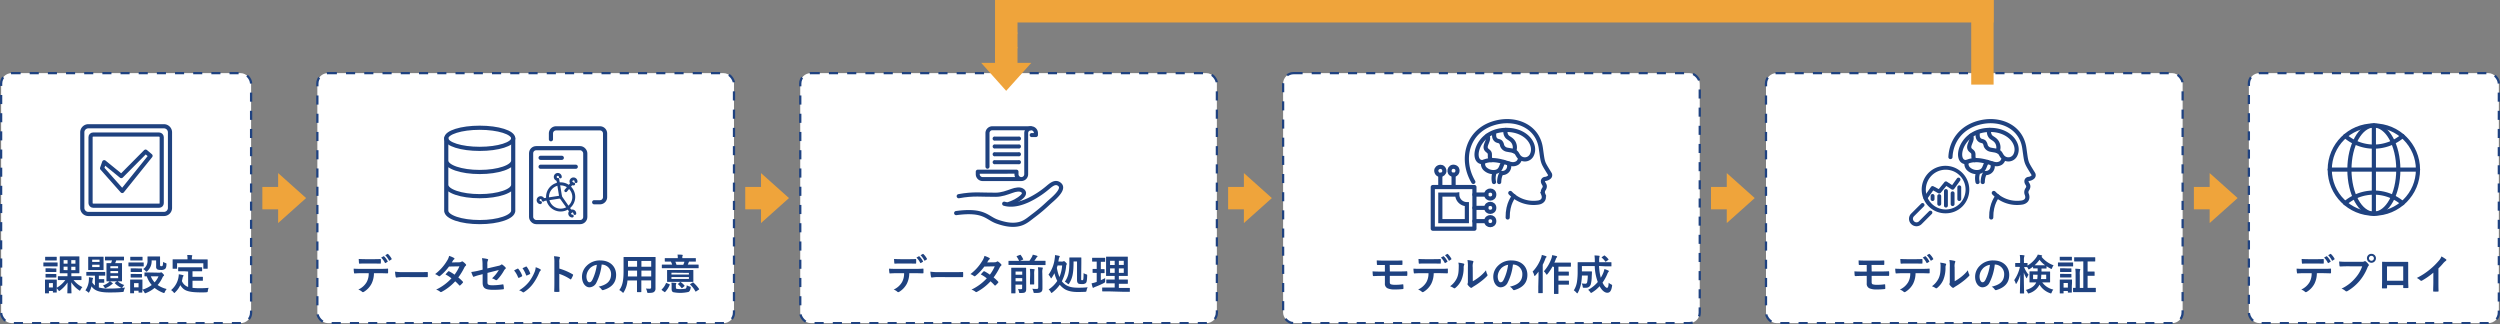 <svg xmlns="http://www.w3.org/2000/svg" viewBox="0 0 1200.09 155.66"><rect x="0" y="0" width="1200.09" height="155.66" fill="#808080" stroke="none"/><defs><style>.cls-1{fill:#efa43b}.cls-2{fill:#fff}.cls-3,.cls-5,.cls-7,.cls-8{fill:none;stroke:#1f4280}.cls-3,.cls-5,.cls-8{stroke-miterlimit:10}.cls-3,.cls-5{stroke-width:1.09px}.cls-3{stroke-dasharray:4.36 4.36}.cls-4{fill:#1f4280}.cls-5{stroke-dasharray:4.38 4.38}.cls-7,.cls-8{stroke-linecap:round;stroke-width:2px}.cls-7{stroke-linejoin:round}</style></defs><g id="レイヤー_2" data-name="レイヤー 2"><g id="レイヤー_1-2" data-name="レイヤー 1"><path class="cls-1" d="M125.94 89.72h7.57v-6.64l13.43 12-13.43 12v-6.58h-7.57zM357.74 89.72h7.57v-6.64l13.43 12-13.43 12v-6.58h-7.57zM589.54 89.72h7.57v-6.64l13.43 12-13.43 12v-6.58h-7.57zM821.34 89.72h7.57v-6.64l13.43 12-13.43 12v-6.58h-7.57zM1053.14 89.72h7.57v-6.64l13.43 12-13.43 12v-6.58h-7.57z"/><rect class="cls-2" x=".54" y="35.11" width="120" height="120" rx="5"/><rect class="cls-3" x=".54" y="35.11" width="120" height="120" rx="5"/><rect class="cls-2" x="1079.54" y="35.11" width="120" height="120" rx="5"/><rect class="cls-3" x="1079.54" y="35.11" width="120" height="120" rx="5"/><path class="cls-4" d="M25.29 126h2.14c.14 0 .22 0 .22.22v1.42c0 .22 0 .24-.22.24H21.04c-.14 0-.22 0-.22-.24v-1.42c0-.2 0-.22.22-.22h2.14zm7.26 14.82c-.2 0-.22 0-.22-.22 0-.38.08-2.54.1-5a15.27 15.27 0 01-3.6 3.84c-.22.18-.34.26-.44.26s-.2-.12-.4-.42a9 9 0 00-.76-.9v1.84c0 .1 0 .22-.2.22h-1.42c-.2 0-.22 0-.22-.22v-.54h-1.9v.92c0 .2 0 .22-.23.22h-1.42c-.22 0-.24 0-.24-.22v-4.28-1.88c0-.14 0-.22.24-.22h5.21c.14 0 .2 0 .2.22v3.68a13.06 13.06 0 004.1-3.68H28.01c-.12 0-.22 0-.22-.22v-1.4c0-.2 0-.22.22-.22h4.38v-1.42h-3.48c-.14 0-.22 0-.22-.22V125.32v-2c0-.12 0-.24.22-.24h8.98c.14 0 .22 0 .22.24V130.96c0 .1 0 .22-.22.22H34.25v1.42H38.89c.12 0 .22 0 .22.22v1.4c0 .2 0 .22-.22.22h-3.58a12.26 12.26 0 004.24 3.38 6.24 6.24 0 00-.9 1.3c-.16.3-.22.42-.34.42s-.2-.1-.44-.26a13.4 13.4 0 01-3.66-3.78c0 2.5.1 4.7.1 5.1 0 .2 0 .22-.22.22zm-7.36-17.56h1.8c.12 0 .24 0 .24.22v1.34c0 .2 0 .22-.24.22h-5.11c-.12 0-.21 0-.21-.22v-1.34c0-.2 0-.22.21-.22h1.83zm-.07 5.6h1.69c.12 0 .24 0 .24.22v1.28c0 .2 0 .22-.24.22h-4.73c-.13 0-.22 0-.22-.22V129c0-.2 0-.22.22-.22h1.71zm0 2.68h1.69c.12 0 .24 0 .24.22V133c0 .2 0 .22-.24.22h-4.73c-.13 0-.22 0-.22-.22v-1.28c0-.2 0-.22.22-.22h1.71zm-1.63 4.38V138h1.9v-2.12zm8.94-9.36v-1.68h-1.9v1.68zm0 3.12V128h-1.9v1.64zm1.78-4.8v1.68h2v-1.68zm2 3.16h-2v1.64h2zM56.09 135.11c.12-.1.18-.14.26-.14s.1 0 .18.1a8.65 8.65 0 003.12 1.74 4.1 4.1 0 00-.7.88c-.24.42-.28.46-.4.52.46 0 1-.1 1.48-.18a6.53 6.53 0 00-.56 1.44c-.12.66-.12.66-.76.7-2 .18-4 .22-6.2.22-3.1 0-5.26-.36-6.74-1.24a5.84 5.84 0 01-1.86-1.7 11.14 11.14 0 01-1 2.64c-.16.26-.24.38-.34.38s-.2-.08-.4-.28a6 6 0 00-1.18-.82 9.47 9.47 0 001.68-5.18 9.77 9.77 0 000-1.12c.54.06 1.12.18 1.66.28.24 0 .34.12.34.22a.66.66 0 01-.13.36 1.89 1.89 0 00-.13.56l-.14 1.08a5.37 5.37 0 001.3 1.46v-4.7h-3.93c-.12 0-.2 0-.2-.22v-1.36c0-.2 0-.22.2-.22h8.65c.12 0 .22 0 .22.22v1.36c0 .2 0 .22-.22.22h-2.84V134h2.36c.12 0 .22 0 .22.22v1.3c0 .2 0 .22-.22.22h-2.36V138a17.59 17.59 0 005 .52 55 55 0 006-.3 1.57 1.57 0 01-.46-.16 11 11 0 01-2.78-2c-.16-.16-.12-.22.08-.38zm-8.72-11.86h2.14c.14 0 .2 0 .2.22v5.96c0 .12 0 .22-.2.22h-6.95c-.17 0-.22 0-.22-.22v-4.22-1.74c0-.12 0-.22.22-.22h2.17zm.42 2.48v-1.08h-3.54v1.08zm0 1.34h-3.54v1.14h3.54zm6.12 8.74c.14.12.22.18.22.3s-.1.2-.24.26a1.66 1.66 0 00-.42.32 12.49 12.49 0 01-2.47 1.48 1.44 1.44 0 01-.48.16c-.14 0-.2-.12-.36-.36a4.62 4.62 0 00-.74-.92 9.58 9.58 0 002.64-1.42 3.86 3.86 0 00.64-.64 10.27 10.27 0 011.21.82zM53.05 125h-2.42c-.12 0-.24 0-.24-.2v-1.38c0-.2 0-.22.24-.22h8.68c.12 0 .22 0 .22.22v1.38c0 .18 0 .2-.22.2h-3.52a10.45 10.45 0 01-.5 1.3h3.06c.16 0 .22 0 .22.22v8.32c0 .1 0 .22-.22.22H51.33c-.14 0-.22 0-.22-.22V128.62v-2.1c0-.1 0-.22.22-.22h2a11 11 0 00.44-1.3zm-.1 3.78h3.74v-1H53zm3.74 2.36v-1.06H53v1.06zm0 1.3H53v1.12h3.74zM66.63 126h2.14c.14 0 .22 0 .22.22v1.42c0 .22 0 .24-.22.24h-6.89c-.12 0-.22 0-.22-.24v-1.42c0-.2 0-.22.22-.22H64zm10 4.9a1.07 1.07 0 00.44-.08.67.67 0 01.3-.1c.14 0 .38.18.76.56s.62.7.62.84a.37.37 0 01-.22.36 1.38 1.38 0 00-.48.62 14.5 14.5 0 01-2.38 3.72 13.29 13.29 0 004.33 1.91 6.57 6.57 0 00-.86 1.4c-.18.38-.24.54-.4.54a1.78 1.78 0 01-.46-.14 14.92 14.92 0 01-4.06-2.32 15.09 15.09 0 01-4.08 2.42 1.22 1.22 0 01-.46.14c-.16 0-.24-.14-.42-.5a3.83 3.83 0 00-.94-1.18v1.14c0 .08 0 .22-.22.22h-1.37c-.2 0-.22 0-.22-.22v-.66h-2.16v1c0 .2 0 .22-.22.22h-1.42c-.22 0-.24 0-.24-.22v-4.28-1.88c0-.14 0-.22.24-.22h5.44c.14 0 .22 0 .22.22V139.05a13.72 13.72 0 004.46-2.24 12.41 12.41 0 01-2.36-4.16h-.9c-.06 0-.22 0-.22-.24v-1.4c0-.18 0-.2.22-.2h2.44zm-10.24-7.64h1.8c.12 0 .24 0 .24.22v1.34c0 .2 0 .22-.24.22h-5.44c-.12 0-.22 0-.22-.22v-1.34c0-.2 0-.22.22-.22h1.82zm-.16 5.6h1.68c.1 0 .24 0 .24.2v1.3c0 .2 0 .22-.24.22h-4.96c-.12 0-.22 0-.22-.22V129c0-.18 0-.2.22-.2h1.7zm0 2.68h1.68c.1 0 .24 0 .24.22V133c0 .2 0 .22-.24.22h-4.96c-.12 0-.22 0-.22-.22v-1.28c0-.2 0-.22.22-.22h1.7zm-1.88 4.38v2h2.16v-2zM72.79 125a6.52 6.52 0 01-2 5.1c-.22.22-.36.32-.48.32s-.26-.12-.48-.38a4.1 4.1 0 00-1.1-.88 4.65 4.65 0 002.08-4.36v-1.48c0-.12 0-.22.24-.22h5.56c.12 0 .22 0 .22.22V127a1 1 0 00.14.68c.1.1.24.12.56.12a.57.57 0 00.54-.28 5.23 5.23 0 00.2-1.8 5.76 5.76 0 001.18.54c.5.16.48.2.46.72-.06 1.2-.26 1.76-.72 2.14a3 3 0 01-2 .46 3.47 3.47 0 01-1.7-.28 1.47 1.47 0 01-.54-1.38V125zm-.4 7.64a9.52 9.52 0 001.82 2.9 9.85 9.85 0 001.88-2.9zM88.47 130.21h-2.7c-.12 0-.24 0-.24-.22v-1.46c0-.2 0-.22.24-.22h11.04c.12 0 .22 0 .22.22V130c0 .2 0 .22-.22.22h-4.4v2.66h4.74c.12 0 .24 0 .24.22v1.46c0 .18 0 .2-.24.2h-4.74v3.42a33.74 33.74 0 003.86.18c1.14 0 2.56-.08 3.88-.18a5.49 5.49 0 00-.38 1.44c-.08.62-.1.62-.72.68s-1.56.06-2.36.06c-7.16 0-8.56-1.1-10.14-3.48a11.39 11.39 0 01-2.44 3.42c-.2.22-.32.34-.44.34s-.2-.12-.4-.38a4.35 4.35 0 00-1.16-1 10.28 10.28 0 003.72-7.6c.66.1 1.32.24 1.9.38.28.06.38.14.38.28a.62.62 0 01-.18.38 1.68 1.68 0 00-.26.62c-.1.56-.22 1.08-.36 1.58a5 5 0 003 2.86v-7.42zm8.36-5.68h2.64c.12 0 .22 0 .22.2V128.79c0 .12 0 .22-.22.22h-1.64c-.2 0-.22 0-.22-.22v-2.42H85v2.42c0 .2 0 .22-.24.22h-1.67c-.2 0-.22 0-.22-.22V125.91v-1.22c0-.14 0-.2.22-.2H90v-.18a8.05 8.05 0 00-.14-1.9c.74 0 1.46 0 2.14.1.18 0 .3.08.3.2a.93.93 0 01-.12.38 3.58 3.58 0 00-.08 1.2v.2zM1112.18 131.13a11.42 11.42 0 01-1.18 5.1 10.07 10.07 0 01-3.52 3.78 1.22 1.22 0 01-.6.24.59.59 0 01-.42-.2 5.25 5.25 0 00-1.78-1.06 8.88 8.88 0 004-3.56 8.49 8.49 0 001-4.3h-3.8c-1 0-2 .06-3 .12-.18 0-.24-.12-.26-.38a12 12 0 01-.16-1.92c1.12.1 2.24.1 3.4.1h9c1.56 0 2.72 0 3.9-.12.2 0 .22.12.22.4v1.54c0 .26-.12.34-.3.34-1 0-2.42-.08-3.8-.08zm-4-4.64c-.92 0-1.72 0-2.84.08-.26 0-.32-.1-.34-.34-.06-.48-.08-1.2-.14-1.92 1.4.08 2.42.1 3.32.1h3.68c1.12 0 2.38 0 3.38-.08.2 0 .24.12.24.38a8.9 8.9 0 010 1.46c0 .28 0 .38-.26.38-1.08 0-2.26-.06-3.36-.06zm8.6-3.48c.1-.06.18 0 .28.06a9.42 9.42 0 011.7 2.32.21.21 0 01-.1.32l-.9.54c-.14.08-.24 0-.32-.1a9.76 9.76 0 00-1.8-2.5zm1.9-1.12c.12-.08.18 0 .28.06a8.85 8.85 0 011.7 2.24.24.24 0 01-.1.36l-.84.54a.22.22 0 01-.34-.1 9.61 9.61 0 00-1.78-2.48zM1126.72 127.83c-1.3 0-2.44.06-3.3.1-.26 0-.34-.12-.38-.4s-.14-1.44-.18-2a35 35 0 003.84.14h7.14a1.91 1.91 0 001.1-.2.64.64 0 01.34-.12.47.47 0 01.34.14 7.37 7.37 0 011.36 1.38.68.68 0 01.16.4.55.55 0 01-.2.38 2.41 2.41 0 00-.46.78 23.55 23.55 0 01-3.88 6.5 22.43 22.43 0 01-5.68 4.76 1 1 0 01-.54.18.7.7 0 01-.5-.22 6 6 0 00-1.86-1.1 19.33 19.33 0 006.54-5 16.83 16.83 0 003.38-5.7zm13.82-3.84a2.16 2.16 0 01-4.32 0 2.11 2.11 0 012.16-2.14 2.13 2.13 0 012.16 2.15zm-3.34 0a1.18 1.18 0 101.18-1.18 1.15 1.15 0 00-1.18 1.19zM1145.87 136.87v1.18c0 .34-.08.38-.44.4s-1.08 0-1.58 0c-.34 0-.44-.06-.42-.3 0-1 .06-2.46.06-4v-4.9-3.32c0-.2.08-.28.22-.28 1.06.06 2.24.06 3.58.06H1155.76c.22 0 .28.1.26.4v8.02c0 1.74.06 2.72.1 3.8 0 .28-.1.34-.38.34h-1.84c-.24 0-.26 0-.26-.32v-1.06zm7.76-9h-7.78v6.9h7.78zM1170.53 135.47c0 1.38 0 2.56.06 4.16 0 .26-.08.34-.3.34a16.68 16.68 0 01-2 0c-.22 0-.3-.08-.28-.32 0-1.44.08-2.74.08-4.1v-4.66a34.6 34.6 0 01-5.5 3.84.56.56 0 01-.3.08.56.56 0 01-.42-.2 7.49 7.49 0 00-1.72-1.18 32.11 32.11 0 006.3-4.1 32.45 32.45 0 004.26-4.18 5.8 5.8 0 001.26-2.06 17.79 17.79 0 012.22 1.4.35.35 0 01.16.3.57.57 0 01-.28.44 6.59 6.59 0 00-1.2 1.1 31.66 31.66 0 01-2.34 2.52z"/><rect class="cls-2" x="152.34" y="35.11" width="200" height="120" rx="5"/><rect class="cls-5" x="152.34" y="35.11" width="200" height="120" rx="5"/><rect class="cls-2" x="384.14" y="35.11" width="200" height="120" rx="5"/><rect class="cls-5" x="384.15" y="35.11" width="200" height="120" rx="5"/><rect x="615.94" y="35.11" width="200" height="120" rx="5" stroke-dasharray="4.36" stroke-width="1.09" stroke-miterlimit="10" stroke="#1f4280" fill="#fff"/><rect class="cls-2" x="847.74" y="35.11" width="200" height="120" rx="5"/><rect class="cls-5" x="847.74" y="35.11" width="200" height="120" rx="5"/><path class="cls-4" d="M179.51 131.13a11.42 11.42 0 01-1.18 5.1 10.07 10.07 0 01-3.52 3.78 1.22 1.22 0 01-.6.24.59.59 0 01-.42-.2A5.25 5.25 0 00172 139a8.88 8.88 0 004-3.56 8.49 8.49 0 001-4.3h-3.8c-1 0-2 .06-3 .12-.18 0-.24-.12-.26-.38a12 12 0 01-.16-1.92c1.12.1 2.24.1 3.4.1h9c1.56 0 2.72 0 3.9-.12.2 0 .22.12.22.4v1.54c0 .26-.12.34-.3.34-1 0-2.42-.08-3.8-.08zm-4-4.64c-.92 0-1.72 0-2.84.08-.26 0-.32-.1-.34-.34-.06-.48-.08-1.2-.14-1.92 1.4.08 2.42.1 3.32.1h3.68c1.12 0 2.38 0 3.38-.08.2 0 .24.12.24.38a8.9 8.9 0 010 1.46c0 .28 0 .38-.26.38-1.08 0-2.26-.06-3.36-.06zm8.6-3.48c.1-.06.18 0 .28.06a9.42 9.42 0 011.7 2.32.21.21 0 01-.1.32l-.9.54c-.14.08-.24 0-.32-.1a9.76 9.76 0 00-1.8-2.5zm1.9-1.12c.12-.08.18 0 .28.06a8.85 8.85 0 011.7 2.24.24.24 0 01-.1.36l-.84.54a.22.22 0 01-.34-.1 9.61 9.61 0 00-1.78-2.48zM193.33 133a16 16 0 00-2.94.24c-.24 0-.4-.12-.46-.42a21.71 21.71 0 01-.3-2.42 25.69 25.69 0 004.32.24h6.44c1.52 0 3.06 0 4.6-.06.3 0 .36 0 .36.28a14.74 14.74 0 010 1.88c0 .24-.08.32-.36.3h-4.46zM220.44 125.91a2 2 0 001.1-.3.58.58 0 01.34-.14.69.69 0 01.36.16 6.48 6.48 0 011.36 1.22.49.49 0 01.16.36.51.51 0 01-.22.38 2.51 2.51 0 00-.6.76 31.22 31.22 0 01-2.94 4.84 17.78 17.78 0 012.16 2 .39.39 0 01.12.28.39.39 0 01-.12.26 12.29 12.29 0 01-1.24 1.26.42.42 0 01-.24.1.35.35 0 01-.22-.12 22.17 22.17 0 00-1.94-1.94 24.37 24.37 0 01-6.38 5 1.09 1.09 0 01-.5.18.6.6 0 01-.38-.18 5.68 5.68 0 00-1.9-1 24.25 24.25 0 007.36-5.42 16.72 16.72 0 00-2.88-1.88c.44-.48.86-1 1.32-1.42a.38.38 0 01.26-.14.52.52 0 01.2.08 20.05 20.05 0 012.58 1.6 19.28 19.28 0 002.34-4l-5 .1a24.15 24.15 0 01-4.28 4.5.72.72 0 01-.4.18.46.46 0 01-.32-.14 8.33 8.33 0 00-1.68-.92 22.31 22.31 0 005.66-6.28 7.38 7.38 0 001.08-2.46 12.6 12.6 0 012.34 1 .35.35 0 01.22.32.54.54 0 01-.24.4 1.67 1.67 0 00-.42.42c-.16.28-.28.48-.62 1zM231.63 127.45a16.3 16.3 0 00-.26-3.52 14.34 14.34 0 012.58.4c.26.06.38.18.38.36a.64.64 0 01-.12.32 3.59 3.59 0 00-.26 1.78v2.06l5.22-1.22a2.81 2.81 0 001.42-.58.48.48 0 01.28-.12.43.43 0 01.28.12 7.83 7.83 0 011.48 1.3.52.52 0 01.18.36.54.54 0 01-.26.4 2.61 2.61 0 00-.62.78 21 21 0 01-3.18 4.32.79.79 0 01-.52.3.64.64 0 01-.38-.14 6.81 6.81 0 00-1.66-.76 16.65 16.65 0 003.26-4L234 131v4.54c0 1.06.36 1.4 2.52 1.4a30 30 0 004.84-.44c.28 0 .3.1.34.4a9.59 9.59 0 01.18 1.68c0 .2-.12.28-.42.3a39.26 39.26 0 01-4.78.24c-3.82 0-5-.82-5-3.52v-4l-1.28.34a21.35 21.35 0 00-2.82.86.83.83 0 01-.24.08c-.14 0-.22-.1-.32-.32a15 15 0 01-.8-2 30.74 30.74 0 003.76-.7l1.7-.42zM248.37 129a.36.36 0 01.52.14 10.71 10.71 0 011.72 3 1.35 1.35 0 01.08.3c0 .12-.08.18-.24.28a8.3 8.3 0 01-1.28.62c-.28.1-.4 0-.5-.28a11.82 11.82 0 00-1.88-3.22c.68-.43 1.21-.65 1.58-.84zm11 .26c.16.12.26.22.26.34s-.06.22-.22.36a2.76 2.76 0 00-.6 1 24.39 24.39 0 01-3 5.32 16 16 0 01-4.12 3.86.87.87 0 01-.48.22.46.46 0 01-.32-.14 4.51 4.51 0 00-1.7-.84 17.39 17.39 0 004.8-4.16 20.71 20.71 0 002.7-4.82 7.21 7.21 0 00.46-2.12 9.51 9.51 0 012.2.97zm-6.96-1.26a.35.35 0 01.52.16 11.55 11.55 0 011.54 2.92c.1.3.06.4-.2.54a8.26 8.26 0 01-1.38.62c-.22.08-.3 0-.4-.3a13.61 13.61 0 00-1.68-3.2c.8-.35 1.26-.57 1.6-.74zM268.5 128.93a28.21 28.21 0 016.36 2.72c.22.12.32.26.22.52a11.75 11.75 0 01-.86 1.74c-.08.14-.16.22-.26.22a.31.31 0 01-.22-.1 22.15 22.15 0 00-5.26-2.56v4.42c0 1.3 0 2.48.08 3.92 0 .24-.08.3-.36.3a13.22 13.22 0 01-1.78 0c-.28 0-.38-.06-.38-.3.06-1.48.08-2.66.08-3.94V126a15.26 15.26 0 00-.2-3 14.76 14.76 0 012.5.32c.28.06.38.18.38.34a1.05 1.05 0 01-.16.46 5.21 5.21 0 00-.14 1.88zM288.82 127a25 25 0 01-2.5 8.62 3.8 3.8 0 01-3.4 2.3c-1.76 0-3.55-1.88-3.55-5.14a7.37 7.37 0 012.26-5.2 8.79 8.79 0 016.51-2.56c4.8 0 7.62 3 7.62 6.94 0 3.72-2.1 6.06-6.16 7.28-.42.12-.6 0-.86-.36a4.24 4.24 0 00-1.4-1.26c3.38-.8 6-2.2 6-6a4.54 4.54 0 00-4.44-4.62zm-5.74 1.94a5.77 5.77 0 00-1.57 3.7c0 1.84.74 2.86 1.36 2.86s1-.26 1.51-1.22a22.85 22.85 0 002.12-7.16 6 6 0 00-3.42 1.77zM314.66 135.71v2.76a1.91 1.91 0 01-.66 1.62c-.38.34-1 .52-2.64.52-.62 0-.62 0-.74-.58a5.15 5.15 0 00-.56-1.52c.82.06 1.2.08 1.86.08.46 0 .64-.2.64-.66v-3.32h-4.7V140c0 .16 0 .22-.22.22H306c-.2 0-.22 0-.22-.22v-5.38h-4.57a12.32 12.32 0 01-1.74 5.54c-.16.28-.26.4-.35.4s-.2-.1-.43-.32a5.25 5.25 0 00-1.42-1c1.46-1.88 2.06-4.26 2.06-9.08v-3.28-3.28c0-.12 0-.24.25-.24h14.9c.14 0 .22 0 .22.24v3.28zm-8.84-3v-2.82h-4.36v.22c0 1 0 1.82-.06 2.6zm0-4.68v-2.78h-4.36v2.78zm2.08-2.78v2.78h4.7v-2.78zm4.7 7.46v-2.82h-4.7v2.82zM317.78 139.33c-.24-.18-.24-.26-.1-.42a8.24 8.24 0 002-2.94c.1-.2.14-.16.4-.06l1.22.5c.24.08.28.12.2.32a11.37 11.37 0 01-2.18 3.4.24.24 0 01-.18.12.44.44 0 01-.24-.12zm2.64-10.58h-2.5c-.12 0-.22 0-.22-.22v-1.28c0-.2 0-.22.22-.22h4.76a13.31 13.31 0 00-.62-1.46h-2.7c-.12 0-.24 0-.24-.24v-1.2c0-.2 0-.22.24-.22h6v-.14a7.16 7.16 0 00-.14-1.56c.72 0 1.52 0 2.22.1.18 0 .3.1.3.2a.93.93 0 01-.12.38 2.75 2.75 0 00-.08.88v.14h6.27c.12 0 .22 0 .22.22v1.2c0 .22 0 .24-.22.24h-3.01a1.83 1.83 0 00-.18.34c-.12.26-.28.72-.48 1.12h4.98c.11 0 .25 0 .25.22v1.28c0 .2 0 .22-.25.22h-2.5zm9.42.86h2.76c.14 0 .23 0 .23.22v5.26c0 .12 0 .22-.23.22H320.44c-.14 0-.22 0-.22-.22v-3.66-1.6c0-.14 0-.22.22-.22h2.76zm-5.38 8.3c0 .42.08.64.32.74a12.7 12.7 0 004.34-.1c.34-.16.5-.74.52-1.6a5.83 5.83 0 001.46.6c.5.14.5.14.44.68-.18 1.06-.52 1.64-1 1.9a17.41 17.41 0 01-7.4.12c-.44-.24-.74-.56-.74-1.64v-1.26a11.39 11.39 0 00-.1-1.66c.66 0 1.44.06 2 .14.26 0 .36.1.36.18a.49.49 0 01-.1.3 1.67 1.67 0 00-.12.84zm-2.14-7v.86h8.38V131zm8.38 2.09h-8.38v.9h8.38zm-6.52-7.36a11.82 11.82 0 01.56 1.46H328a11.33 11.33 0 00.56-1.46zm2.2 9.84c.22-.16.28-.16.46 0a8.88 8.88 0 011.72 1.58c.12.16.12.2-.08.36l-.9.76a.47.47 0 01-.26.14c-.08 0-.12 0-.2-.14a11.4 11.4 0 00-1.58-1.68c-.16-.16-.16-.16.06-.34zm6.07.18c.22-.14.26-.12.42 0a16.68 16.68 0 012.68 3c.12.18.1.24-.1.38l-1.24.82a.65.65 0 01-.26.12c-.07 0-.11-.06-.16-.16a12.66 12.66 0 00-2.47-3.2c-.15-.16-.14-.16.1-.32z"/><g><path class="cls-4" d="M436.48 131.13a11.42 11.42 0 01-1.18 5.1 10.07 10.07 0 01-3.52 3.78 1.22 1.22 0 01-.6.24.59.59 0 01-.42-.2A5.25 5.25 0 00429 139a8.88 8.88 0 004-3.56 8.49 8.49 0 001-4.3h-3.8c-1 0-2 .06-3 .12-.18 0-.24-.12-.26-.38a12 12 0 01-.16-1.92c1.12.1 2.24.1 3.4.1h9c1.56 0 2.72 0 3.9-.12.2 0 .22.12.22.4v1.54c0 .26-.12.34-.3.34-1 0-2.42-.08-3.8-.08zm-4-4.64c-.92 0-1.72 0-2.84.08-.26 0-.32-.1-.34-.34-.06-.48-.08-1.2-.14-1.92 1.4.08 2.42.1 3.32.1h3.68c1.12 0 2.38 0 3.38-.08.2 0 .24.12.24.38a8.9 8.9 0 010 1.46c0 .28 0 .38-.26.38-1.08 0-2.26-.06-3.36-.06zm8.6-3.48c.1-.06.18 0 .28.06a9.42 9.42 0 011.7 2.32.21.21 0 01-.1.32l-.9.54c-.14.08-.24 0-.32-.1a9.76 9.76 0 00-1.8-2.5zm1.9-1.12c.12-.08.18 0 .28.06a8.85 8.85 0 011.7 2.24.24.24 0 01-.1.36l-.84.54a.22.22 0 01-.34-.1 9.61 9.61 0 00-1.78-2.48zM450.3 133a16 16 0 00-2.94.24c-.24 0-.4-.12-.46-.42a21.71 21.71 0 01-.3-2.42 25.69 25.69 0 004.32.24h6.45c1.51 0 3.06 0 4.6-.06.3 0 .36 0 .36.28a14.74 14.74 0 010 1.88c0 .24-.08.32-.36.3h-4.46zM477.41 125.91a2 2 0 001.11-.3.56.56 0 01.34-.14.66.66 0 01.35.16 6.78 6.78 0 011.37 1.22.49.49 0 01.16.36.51.51 0 01-.22.38 2.36 2.36 0 00-.6.76 31.27 31.27 0 01-2.95 4.84 17.78 17.78 0 012.16 2 .35.35 0 010 .54 11.34 11.34 0 01-1.24 1.26.42.42 0 01-.24.1.35.35 0 01-.21-.12 22.35 22.35 0 00-1.95-1.94 24.37 24.37 0 01-6.38 5 1.09 1.09 0 01-.5.18.6.6 0 01-.38-.18 5.68 5.68 0 00-1.9-1 24.25 24.25 0 007.36-5.42 16.72 16.72 0 00-2.88-1.88c.44-.48.86-1 1.32-1.42a.38.38 0 01.26-.14.52.52 0 01.2.08 20.05 20.05 0 012.58 1.6 19.79 19.79 0 002.35-4l-5 .1a24.15 24.15 0 01-4.28 4.5.72.72 0 01-.4.18.46.46 0 01-.32-.14 8.33 8.33 0 00-1.68-.92 22.31 22.31 0 005.66-6.28 7.38 7.38 0 001.08-2.46 13 13 0 012.35 1 .34.34 0 01.21.32.54.54 0 01-.24.4 1.67 1.67 0 00-.42.42c-.16.28-.28.48-.62 1zM486.82 127.19h-2.5c-.13 0-.21 0-.21-.24v-1.52c0-.2 0-.22.21-.22h4.87a13.34 13.34 0 00-1.12-2c-.12-.18-.08-.22.14-.32l1.36-.52c.28-.1.3-.1.42.08a10.21 10.21 0 011.16 1.92c.08.18.08.2-.22.32l-1.26.5h4.5a20.69 20.69 0 001.22-1.94 4.43 4.43 0 00.38-1 19 19 0 012 .54c.18.08.28.14.28.28s-.08.18-.18.26a2.21 2.21 0 00-.54.7c-.22.34-.5.74-.82 1.16h5.16c.12 0 .22 0 .22.22V127c0 .22 0 .24-.22.24h-2.52zm5.79 8.7v2.68c0 .76-.06 1.3-.48 1.66s-.8.4-2.26.42c-.64 0-.64 0-.74-.6a3.71 3.71 0 00-.46-1.28c.54 0 .82.06 1.33.06s.67-.12.67-.52v-1.66h-3.2v3.94c0 .1 0 .22-.21.22h-1.61c-.19 0-.21 0-.21-.22v-9.2-2.66c0-.14 0-.2.21-.2h6.71c.08 0 .22 0 .22.2v2.82zm-5.1-5.54v1.54h3.2v-1.54zm3.2 4.7v-1.54h-3.2v1.54zm3.8-3.16a20.58 20.58 0 00-.14-2.84c.72 0 1.32.08 2 .16.2 0 .28.1.28.22a1.73 1.73 0 01-.12.46 9.24 9.24 0 00-.08 2v4.46c0 .1 0 .2-.22.2h-1.58c-.2 0-.22 0-.22-.2v-2.1zm5.9 3v3.48c0 1-.18 1.48-.7 1.82s-1.08.44-2.88.44c-.62 0-.62 0-.76-.62a4 4 0 00-.54-1.4 16.46 16.46 0 002 .1c.62 0 .86-.14.86-.78V131a16.51 16.51 0 00-.16-2.7c.74 0 1.38.06 2.06.14.2 0 .32.12.32.22a1 1 0 01-.14.42 6.42 6.42 0 00-.12 1.92zM509.75 125.57a1.56 1.56 0 00.64-.1.85.85 0 01.36-.12c.14 0 .36.14.79.56s.58.68.58.8a.58.58 0 01-.15.36c-.14.18-.16.44-.24 1.24a20.44 20.44 0 01-2 6.72 7.29 7.29 0 001.08 1.14c1.85 1.58 4 1.94 6.91 1.94 1 0 2.7 0 4.42-.22a4.53 4.53 0 00-.54 1.52c-.14.64-.14.64-.76.68-1.28.06-2.34.08-3.62.08-2.63 0-5.13-.5-6.83-1.88a9 9 0 01-1.66-1.6 16.9 16.9 0 01-3.52 3.68c-.22.16-.36.26-.46.26s-.2-.14-.36-.44a4.08 4.08 0 00-1-1.24 14.2 14.2 0 004.14-4.1 16.86 16.86 0 01-1.36-3.7 19.76 19.76 0 01-1.28 2.16c-.14.2-.24.32-.32.32s-.16-.12-.26-.34a4.92 4.92 0 00-1-1.42 16.48 16.48 0 003-7.86 8.07 8.07 0 00.12-1.56 19.3 19.3 0 012 .38c.2.06.3.14.3.28a.72.72 0 01-.16.36 2.72 2.72 0 00-.32 1l-.2 1.06zm-2.42 3a20.87 20.87 0 001.24 4.42 17.88 17.88 0 001.3-5.56h-2.18zM519 134c0 .22 0 .34.12.42a.53.53 0 00.34.1.49.49 0 00.48-.26c.1-.16.2-.64.22-3.16a4.64 4.64 0 001.38.62c.36.1.36.16.34.8-.08 2.42-.28 3-.68 3.38a2.71 2.71 0 01-1.78.46c-1.14 0-1.56-.08-1.84-.3s-.57-.72-.57-1.56v-9h-1.66c0 5.64-.52 8-2.08 10.52-.18.28-.27.4-.4.4s-.21-.08-.42-.28a4.67 4.67 0 00-1.3-.88c1.62-2.4 2.18-4.22 2.18-9.68v-1.76c0-.12 0-.22.24-.22h5.29c.15 0 .22 0 .22.22v2.62zM528.43 134.51c.7-.32 1.38-.64 2.08-1v1.3c0 .66 0 .66-.5 1a39 39 0 01-4.32 1.92 3.57 3.57 0 00-.62.3.46.46 0 01-.32.14c-.1 0-.18-.06-.26-.26A17.75 17.75 0 01524 136a13.69 13.69 0 001.88-.48l.58-.2V131h-1.76c-.12 0-.22 0-.22-.22v-1.44c0-.22 0-.24.22-.24h1.76v-3.52h-2c-.12 0-.2 0-.2-.22V124c0-.22 0-.24.2-.24h5.84c.1 0 .22 0 .22.24v1.46c0 .2 0 .22-.22.22h-1.86v3.52h1.6c.12 0 .2 0 .2.24v1.44c0 .2 0 .22-.2.22h-1.6zm3.66 5.36h-2.78c-.12 0-.22 0-.22-.22v-1.42c0-.2 0-.22.22-.22H535.09v-2H531.27c-.12 0-.22 0-.22-.22v-1.38c0-.2 0-.22.22-.22H535.09v-1.72H531.19c-.12 0-.24 0-.24-.2v-6.66-2.18c0-.18 0-.22.24-.22h9.98c.14 0 .22 0 .22.22V132.27c0 .12 0 .2-.22.2h-4.08v1.72h4.1c.12 0 .22 0 .22.22V136c0 .2 0 .22-.22.22h-4.1v2h5.06c.1 0 .22 0 .22.22v1.42c0 .2 0 .22-.22.22h-2.76zm3-12.66v-2h-2.22v2zm0 3.78v-2.14h-2.22V131zm2-5.8v2h2.36v-2zm2.36 3.66h-2.36V131h2.36z"/></g><g><path class="cls-4" d="M667.18 130.31h3.72c1.5 0 3.13 0 4.4-.1.19 0 .23.1.24.36a7.52 7.52 0 010 1.5c0 .34-.08.38-.37.36h-8.01v3c0 .62.18.92.54 1.06a7.08 7.08 0 002.18.22 23.09 23.09 0 003.52-.24c.19 0 .24.08.24.3a13.38 13.38 0 01.07 1.58c0 .34-.1.4-.41.42a31 31 0 01-3.72.18 8.1 8.1 0 01-3.46-.54 2.34 2.34 0 01-1.32-2.41v-3.56h-1.28c-1.76 0-3.24.06-4.16.1-.26 0-.32-.12-.34-.38-.08-.44-.1-1.24-.14-1.9 1.22.1 2.8.12 4.66.12h1.26v-3.16h-3.48c-.26 0-.34-.1-.34-.36-.06-.6-.08-1.24-.08-1.86 1 .08 2.54.1 4.08.1h4c1.59 0 2.86 0 3.94-.08.25 0 .31.1.31.34v1.48c0 .28-.09.36-.42.34h-5.7zM688.23 131.13a11.42 11.42 0 01-1.18 5.1 10.07 10.07 0 01-3.52 3.78 1.22 1.22 0 01-.6.24.59.59 0 01-.42-.2 5.25 5.25 0 00-1.78-1.06 8.88 8.88 0 004-3.56 8.49 8.49 0 001-4.3h-3.8c-1 0-2 .06-3 .12-.18 0-.24-.12-.26-.38a12 12 0 01-.16-1.92c1.12.1 2.24.1 3.4.1h9c1.56 0 2.72 0 3.9-.12.2 0 .22.12.22.4v1.54c0 .26-.12.34-.3.34-1 0-2.42-.08-3.8-.08zm-4-4.64c-.92 0-1.72 0-2.84.08-.26 0-.32-.1-.34-.34-.06-.48-.08-1.2-.14-1.92 1.4.08 2.42.1 3.32.1H688c1.12 0 2.38 0 3.38-.08.2 0 .24.12.24.38a8.9 8.9 0 010 1.46c0 .28 0 .38-.26.38-1.08 0-2.26-.06-3.36-.06zm8.6-3.48c.1-.06.18 0 .28.06a9.42 9.42 0 011.7 2.32.21.21 0 01-.1.32l-.9.54c-.14.08-.24 0-.32-.1a9.76 9.76 0 00-1.8-2.5zm1.9-1.12c.12-.08.18 0 .28.06a8.85 8.85 0 011.7 2.24.24.24 0 01-.1.36l-.84.54a.22.22 0 01-.34-.1 9.61 9.61 0 00-1.78-2.48zM702.59 126.53c.34.1.38.34.26.62a2.89 2.89 0 00-.24 1.36 15 15 0 01-1.08 5.88 10.3 10.3 0 01-2.84 3.76.91.91 0 01-.52.26.68.68 0 01-.38-.16 7.09 7.09 0 00-1.7-.84 9.93 9.93 0 003.32-4c.56-1.36.82-2.46.84-5.66a5.38 5.38 0 00-.2-1.68 16.17 16.17 0 012.54.46zM707 135a20.33 20.33 0 002.84-1.86 19.19 19.19 0 003.5-3.4 5.77 5.77 0 00.62 2 1 1 0 01.12.34c0 .14-.08.28-.3.5a25.28 25.28 0 01-3 2.62 33.21 33.21 0 01-3.56 2.4 6.64 6.64 0 00-.58.42.64.64 0 01-.4.16.85.85 0 01-.42-.16 5.78 5.78 0 01-1.2-1.22.8.8 0 01-.18-.42.61.61 0 01.08-.3c.14-.26.12-.5.12-1.52v-6.26a16 16 0 00-.2-3.48 19.09 19.09 0 012.5.42c.26.06.36.18.36.34a1.28 1.28 0 01-.16.5 5.53 5.53 0 00-.18 2.22zM726.26 127a25 25 0 01-2.5 8.62 3.8 3.8 0 01-3.4 2.3c-1.76 0-3.54-1.88-3.54-5.14a7.37 7.37 0 012.26-5.2 8.75 8.75 0 016.5-2.56c4.8 0 7.62 3 7.62 6.94 0 3.72-2.1 6.06-6.16 7.28-.42.12-.6 0-.86-.36a4.24 4.24 0 00-1.4-1.26c3.38-.8 6-2.2 6-6a4.54 4.54 0 00-4.48-4.64zm-5.74 1.94a5.76 5.76 0 00-1.56 3.7c0 1.84.74 2.86 1.36 2.86s1-.26 1.5-1.22a22.85 22.85 0 002.12-7.16 6 6 0 00-3.42 1.77zM738.55 132.91v-2.52a19.37 19.37 0 01-1.5 1.84c-.14.16-.26.24-.34.24s-.2-.1-.26-.34a4.89 4.89 0 00-.74-1.74 18.46 18.46 0 004.06-6.58 7.23 7.23 0 00.36-1.44c.72.2 1.38.36 1.94.58.24.1.32.18.32.3s0 .22-.2.36-.24.28-.44.84a28 28 0 01-1.18 2.64v13.42c0 .06 0 .22-.22.22h-1.7c-.2 0-.22 0-.22-.22v-3zm6.72-5a23.2 23.2 0 01-2.4 3.62c-.18.22-.28.32-.38.32s-.22-.12-.38-.4a4.62 4.62 0 00-1-1.22 18.54 18.54 0 003.66-6.24 7.38 7.38 0 00.32-1.52c.74.14 1.36.26 2 .44.24.06.38.16.38.3a.46.46 0 01-.18.38 2.56 2.56 0 00-.52 1c-.18.48-.38 1-.62 1.48H753.85c.1 0 .24 0 .24.24v1.46c0 .22 0 .24-.24.24h-5.74v2.38h4.78c.12 0 .22 0 .22.22v1.46c0 .2 0 .22-.22.22h-4.78v2.44h4.82c.12 0 .22 0 .22.2v1.48c0 .22 0 .24-.22.24h-4.82V140.87c0 .12 0 .22-.22.22h-1.7c-.2 0-.22 0-.22-.22v-12.7zM767.61 127.67a25.39 25.39 0 00.82 5.66 16.21 16.21 0 001.2-2.34 9.89 9.89 0 00.54-1.84 11.71 11.71 0 011.86.72c.2.1.3.2.3.32s-.14.26-.28.42a3.07 3.07 0 00-.5 1 22.47 22.47 0 01-2.28 4.06c.72 1.54 1.64 2.5 2.14 2.5s.7-.6.82-2.46a4 4 0 001.12.78c.58.3.58.3.48.92-.32 2.14-1 3.12-2.26 3.12-1.38 0-2.7-1.28-3.7-3.14a15.73 15.73 0 01-3.62 3 1.27 1.27 0 01-.48.22c-.12 0-.22-.12-.42-.42a4.72 4.72 0 00-1-1.06 15.85 15.85 0 004.64-3.76 24.25 24.25 0 01-1.46-7.66h-6.16v2.58h4.58c.12 0 .24 0 .24.26 0 .76-.06 1.6-.1 2.2a15.77 15.77 0 01-.46 3.72 2.28 2.28 0 01-2.32 1.66 8.7 8.7 0 01-1 0c-.46 0-.48 0-.58-.66a4.19 4.19 0 00-.48-1.44 9.15 9.15 0 001.64.16.85.85 0 001-.72 16.43 16.43 0 00.3-3.22h-2.8a26 26 0 01-.36 3.5 15 15 0 01-1.56 4.68c-.14.26-.24.38-.34.38s-.22-.1-.4-.32a6.28 6.28 0 00-1.24-1.12 10.67 10.67 0 001.56-4.42 32.65 32.65 0 00.28-4.84v-4c0-.1 0-.24.24-.24h8v-.42a19 19 0 00-.16-2.82c.76 0 1.44.06 2.16.14.2 0 .3.12.3.24a1 1 0 01-.1.38 7.23 7.23 0 00-.1 2v.48h5.66c.12 0 .22 0 .22.24v1.52c0 .2 0 .22-.22.22h-2.66zm2.34-4.94c.2-.14.26-.14.42 0a9 9 0 011.72 1.68c.12.16.12.24-.1.38l-1 .72c-.12.08-.2.14-.26.14s-.1-.06-.16-.14a7.71 7.71 0 00-1.62-1.76c-.08-.08-.12-.12-.12-.18s.06-.1.16-.18z"/></g><g><path class="cls-4" d="M898.48 130.31h3.73c1.5 0 3.12 0 4.4-.1.18 0 .22.1.24.36a9.39 9.39 0 010 1.5c0 .34-.08.38-.38.36h-8.01v3c0 .62.18.92.54 1.06a7.08 7.08 0 002.18.22 23.23 23.23 0 003.53-.24c.18 0 .24.08.24.3s.06 1 .06 1.58c0 .34-.1.4-.4.42a31.43 31.43 0 01-3.73.18 8.1 8.1 0 01-3.46-.54 2.34 2.34 0 01-1.32-2.41v-3.56h-1.28c-1.76 0-3.24.06-4.16.1-.26 0-.32-.12-.34-.38-.08-.44-.1-1.24-.14-1.9 1.22.1 2.8.12 4.66.12h1.26v-3.16h-3.48c-.26 0-.34-.1-.34-.36-.06-.6-.08-1.24-.08-1.86 1 .08 2.54.1 4.08.1h4c1.59 0 2.87 0 3.95-.08.24 0 .3.1.3.34v1.48c0 .28-.1.36-.42.34h-5.71zM919.53 131.13a11.42 11.42 0 01-1.18 5.1 10.07 10.07 0 01-3.52 3.78 1.22 1.22 0 01-.6.24.59.59 0 01-.42-.2A5.25 5.25 0 00912 139a8.88 8.88 0 004-3.56 8.49 8.49 0 001-4.3h-3.8c-1 0-2 .06-3 .12-.18 0-.24-.12-.26-.38a12 12 0 01-.16-1.92c1.12.1 2.24.1 3.4.1h9c1.56 0 2.72 0 3.9-.12.2 0 .22.12.22.4v1.54c0 .26-.12.34-.3.34-1 0-2.42-.08-3.8-.08zm-4-4.64c-.92 0-1.72 0-2.84.08-.26 0-.32-.1-.34-.34-.06-.48-.08-1.2-.14-1.92 1.4.08 2.42.1 3.32.1h3.68c1.12 0 2.38 0 3.38-.08.2 0 .24.12.24.38a8.9 8.9 0 010 1.46c0 .28 0 .38-.26.38-1.08 0-2.26-.06-3.36-.06zm8.6-3.48c.1-.06.18 0 .28.06a9.42 9.42 0 011.7 2.32.21.21 0 01-.1.32l-.9.54c-.14.08-.24 0-.32-.1a9.76 9.76 0 00-1.8-2.5zm1.9-1.12c.12-.08.18 0 .28.06a8.85 8.85 0 011.7 2.24.25.25 0 01-.09.36l-.85.54a.22.22 0 01-.34-.1 9.61 9.61 0 00-1.78-2.48zM933.89 126.53c.34.1.38.34.26.62a2.89 2.89 0 00-.24 1.36 15 15 0 01-1.08 5.88 10.3 10.3 0 01-2.84 3.76.91.91 0 01-.52.26.68.68 0 01-.38-.16 7.09 7.09 0 00-1.7-.84 9.93 9.93 0 003.32-4c.56-1.36.82-2.46.84-5.66a5.38 5.38 0 00-.2-1.68 16.17 16.17 0 012.54.46zm4.44 8.46a20.33 20.33 0 002.84-1.86 19.19 19.19 0 003.5-3.4 5.77 5.77 0 00.62 2 1 1 0 01.12.34c0 .14-.08.28-.3.5a25.28 25.28 0 01-3 2.62 33.21 33.21 0 01-3.56 2.4 6.64 6.64 0 00-.58.42.64.64 0 01-.4.16.85.85 0 01-.42-.16 5.78 5.78 0 01-1.2-1.22.8.8 0 01-.18-.42.61.61 0 01.08-.3c.14-.26.12-.5.12-1.52v-6.26a16 16 0 00-.2-3.48 19.09 19.09 0 012.5.42c.26.06.36.18.36.34a1.28 1.28 0 01-.16.5 5.53 5.53 0 00-.18 2.22zM957.56 127a25 25 0 01-2.5 8.62 3.8 3.8 0 01-3.4 2.3c-1.76 0-3.54-1.88-3.54-5.14a7.37 7.37 0 012.26-5.2 8.75 8.75 0 016.5-2.56c4.8 0 7.62 3 7.62 6.94 0 3.72-2.1 6.06-6.16 7.28-.42.12-.6 0-.86-.36a4.24 4.24 0 00-1.4-1.26c3.38-.8 6-2.2 6-6a4.54 4.54 0 00-4.48-4.64zm-5.74 1.94a5.76 5.76 0 00-1.56 3.7c0 1.84.74 2.86 1.36 2.86s1-.26 1.5-1.22a22.85 22.85 0 002.12-7.16 6 6 0 00-3.42 1.77zM969.39 128.11h-1.82c-.12 0-.2 0-.2-.24v-1.4c0-.2 0-.22.2-.22h2.16v-1.18a14.54 14.54 0 00-.16-2.68 16.87 16.87 0 011.92.14c.2 0 .34.1.34.22a.84.84 0 01-.12.42 5.44 5.44 0 00-.14 1.88v1.2h1.5c.12 0 .22 0 .22.22v1a13.28 13.28 0 004.3-4.06 5.72 5.72 0 00.62-1.2c.76.12 1.3.22 1.84.36.16 0 .26.1.26.26a.29.29 0 01-.16.26l-.18.14a13.6 13.6 0 005.84 4.14 3.82 3.82 0 00-.7 1.22c-.12.36-.2.5-.34.5a1.31 1.31 0 01-.48-.18 18.67 18.67 0 01-1.88-1.12v.9c0 .2 0 .22-.24.22H980v1.42H983.9c.12 0 .22 0 .22.22v4.78c0 .12 0 .24-.22.24h-3.54a9 9 0 005.3 3.44 4.86 4.86 0 00-.76 1.34c-.14.36-.22.52-.38.52a1.6 1.6 0 01-.48-.16 9.5 9.5 0 01-5-4.08 8.27 8.27 0 01-4.88 4.12 1.53 1.53 0 01-.46.12c-.18 0-.24-.14-.4-.5a4 4 0 00-.84-1.18c2.64-.72 4.32-2 5-3.62h-3c-.14 0-.22 0-.22-.24V132v-1.52c0-.12 0-.22.22-.22H978.14v-1.42h-1.96c-.12 0-.24 0-.24-.22V128a14.81 14.81 0 01-1.58 1.1 1.27 1.27 0 01-.48.22c-.14 0-.2-.14-.38-.48a6.74 6.74 0 00-.38-.64h-1.48a12.25 12.25 0 002.16 3.68 5.2 5.2 0 00-.68 1.28c-.08.24-.16.38-.24.38s-.16-.1-.26-.3a12.5 12.5 0 01-1.12-2.44c0 5.24.14 9.5.14 9.84s0 .22-.22.22h-1.56c-.22 0-.24 0-.24-.22s.12-4.14.14-8.7a15.32 15.32 0 01-1.68 4c-.12.22-.22.34-.3.34s-.16-.1-.22-.34a5.25 5.25 0 00-.68-1.46 17.74 17.74 0 002.74-6.28zm6.56 3.74V134h2a17 17 0 00.16-2.1zm4.3-4.5h1.48a13.53 13.53 0 01-2.7-2.64 16.39 16.39 0 01-2.36 2.64h1.42zm2 4.5h-2.36c0 .82-.08 1.5-.16 2.1h2.52zM992.81 126h2.14c.14 0 .22 0 .22.22v1.42c0 .22 0 .24-.22.24H988.09c-.14 0-.2 0-.2-.24v-1.42c0-.2 0-.22.2-.22h2.14zm1.74 11.36v2.88c0 .12 0 .22-.22.22h-1.46c-.2 0-.22 0-.22-.22v-.54h-2.06v.92c0 .2 0 .22-.22.22H989c-.22 0-.24 0-.24-.22v-4.34-1.88c0-.14 0-.22.24-.22h5.42c.14 0 .22 0 .22.22v1.54zm-2-14.1h1.8c.12 0 .24 0 .24.22v1.34c0 .2 0 .22-.24.22h-5.38c-.12 0-.22 0-.22-.22v-1.34c0-.2 0-.22.22-.22h1.82zm-.12 5.58h1.68c.12 0 .24 0 .24.22v1.28c0 .2 0 .22-.24.22h-4.98c-.12 0-.22 0-.22-.22V129c0-.2 0-.22.22-.22h1.7zm0 2.66h1.68c.12 0 .24 0 .24.22V133c0 .18 0 .2-.24.2h-4.98c-.12 0-.22 0-.22-.2v-1.3c0-.2 0-.22.22-.22h1.7zm-1.84 4.36v2.2h2.06v-2.2zm7.84-10.36h-2.54c-.1 0-.22 0-.22-.22v-1.58c0-.2 0-.22.22-.22h9.68c.12 0 .22 0 .22.22v1.58c0 .2 0 .22-.22.22h-3.44v4.86h3.14c.12 0 .22 0 .22.22v1.6c0 .2 0 .22-.22.22h-3.14v5.8h3.74c.12 0 .2 0 .2.22V140c0 .2 0 .22-.2.22h-10.51c-.12 0-.22 0-.22-.22v-1.58c0-.2 0-.22.22-.22h1V132a18.23 18.23 0 00-.16-3c.76 0 1.38.06 2.1.14.2 0 .32.1.32.2a.94.94 0 01-.12.42 7.44 7.44 0 00-.12 2.22v6.24h1.68v-12.73z"/></g><g><circle class="cls-7" cx="1139.54" cy="81.41" r="21.18"/><ellipse class="cls-7" cx="1139.54" cy="81.41" rx="11.74" ry="21.18"/><path class="cls-7" d="M1118.37 81.41h42.35M1139.54 60.23v42.36M1153.29 97.52a21.17 21.17 0 00-27.49 0M1125.8 65.31a21.17 21.17 0 0027.49 0"/></g><g><path class="cls-7" d="M712 77.75a3.4 3.4 0 00.79 3.19A5.81 5.81 0 00718 82.5c2.93-.69 2.4-3.4 3.89-4.75M724.23 78.56a3.27 3.27 0 01-3.31 4.49s-1.15.91-1.26 4.33M717.55 82.58a8.12 8.12 0 00-.37 4.8M726.8 72.59a4.52 4.52 0 00.25-3c-.64-2.5-2.56-3-3.47-3.87a3.51 3.51 0 01-.79-3.33M715.75 76.87c-1-1.42-.21-2.65-.79-3.66-.33-.58-1-.87-1.42-1.41-1.45-2 1.84-4.63.43-6.63"/><path class="cls-7" d="M729.69 75.72a3.22 3.22 0 01-1.32 2.5 4 4 0 01-2.87.53c-2.31-.36-8.29-3.27-13.27-1.09a2.37 2.37 0 01-2.68-.82c-2.59-3.4 1.48-14.7 14-14.48 9.33.17 14.08 7.15 11.84 11.89a3.71 3.71 0 01-6.52.59c-.87-1.24-.76-2.21-3.81-2.7-.42-.06-1-.17-1.57-.27a3.13 3.13 0 01-2.36-1.87c0-.08-.06-.15-.08-.22a3.1 3.1 0 00-.74-1.63c-.5-.44-1.25-.43-1.84-.74a2.51 2.51 0 01-1.17-1.67 6.66 6.66 0 010-2.09"/><g><path class="cls-8" d="M725 92.63a15.4 15.4 0 0013.12 4.65c2.25-.21 3.63-1.72 2.68-4.08a2.48 2.48 0 01.38-2.51c1.07-1.92-.51-2.34-.52-3.69a1.14 1.14 0 011.06-1.11 3.45 3.45 0 002.07-.94 1.26 1.26 0 00.14-1.52c-3.72-6.05-3.19-4.85-4.29-12.4-1.47-10.11-11.35-14.42-20.74-12.38-14.23 3.08-18.28 17.35-11.64 28.67"/><path class="cls-7" d="M726.74 94.22s-3.1 3.31-3 10.18"/></g><g><path class="cls-7" transform="rotate(90 697.78 99.78)" d="M687.79 89.78h19.99v19.99h-19.99z"/><path class="cls-7" d="M707.78 93.4h5.68M707.78 99.78h5.68M707.78 106.16h5.68"/><circle class="cls-7" cx="715.38" cy="93.4" r="1.92"/><circle class="cls-7" cx="715.38" cy="99.78" r="1.92"/><path class="cls-7" d="M691.4 89.59v-5.68M697.78 89.59v-5.68"/><circle class="cls-7" cx="691.4" cy="81.99" r="1.92" transform="rotate(-22.62 691.45 81.975)"/><circle class="cls-7" cx="697.78" cy="81.99" r="1.92" transform="rotate(-76.49 697.75 82.004)"/><circle class="cls-7" cx="715.38" cy="106.16" r="1.92"/><path class="cls-8" d="M699.29 93.41h-7.88v12.74h12.74V98a4.62 4.62 0 01-4.62-4.62z"/></g></g><g><path class="cls-7" d="M58.68 91.68L49 80.77l1.03-2.91 8.2 6.67 11.66-11.75 2.38 2.02-13.59 16.88z"/><path class="cls-7" d="M42.41 60.61h36.27a2.92 2.92 0 012.92 2.92V99.8a2.91 2.91 0 01-2.91 2.91H42.41a2.91 2.91 0 01-2.91-2.91V63.53a2.92 2.92 0 012.91-2.92z"/><rect class="cls-7" x="43.47" y="64.59" width="34.16" height="34.16" rx="1.22"/></g><g><ellipse class="cls-7" cx="230.29" cy="66.39" rx="16.07" ry="5.07"/><path class="cls-7" d="M246.36 77.1c0 3-7.2 5.46-16.07 5.46s-16.07-2.45-16.07-5.46M246.36 88.71c0 3-7.2 5.46-16.07 5.46s-16.07-2.45-16.07-5.46M246.36 101.15c0 3-7.2 5.46-16.07 5.46s-16.07-2.44-16.07-5.46M246.36 101.37V66.39M214.22 66.39v34.98"/><g><rect class="cls-7" x="254.95" y="71.13" width="26" height="35.48" rx="2.45"/><path class="cls-7" d="M259.5 75.76h10.19M259.5 80.04h16.89"/><path class="cls-4" d="M269.13 101.53a7 7 0 117-7 7 7 0 01-7 7zm0-12.57a5.6 5.6 0 105.6 5.6 5.6 5.6 0 00-5.6-5.56zM275.3 89a1.91 1.91 0 111.91-1.91.69.69 0 11-1.37 0 .54.54 0 00-.54-.54.55.55 0 00-.54.54.54.54 0 00.54.54.69.69 0 110 1.37zM267.77 86.85a1.91 1.91 0 111.9-1.9.68.68 0 11-1.36 0 .54.54 0 10-.54.53.69.69 0 010 1.37zM259.54 98a1.91 1.91 0 111.9-1.91.68.68 0 11-1.36 0 .55.55 0 00-.54-.54.54.54 0 00-.54.45.54.54 0 00.54.54.69.69 0 010 1.37zM274.72 104.4a1.91 1.91 0 111.9-1.9.68.68 0 11-1.36 0 .54.54 0 10-.54.54.68.68 0 010 1.36z"/><path class="cls-4" d="M271.6 92.24a.66.66 0 01-.43-.16.68.68 0 01-.09-1l2.92-3.51a.68.68 0 011.05.87L272.13 92a.69.69 0 01-.53.24zM274 102.18a.67.67 0 01-.56-.29L268.57 95a.68.68 0 01.17-1 .69.69 0 01.95.16l4.88 7a.68.68 0 01-.16 1 .71.71 0 01-.41.02z"/><path class="cls-4" d="M269.13 95.24a.68.68 0 01-.67-.57l-1.37-8.39a.69.69 0 01.57-.79.68.68 0 01.78.57l1.37 8.39a.69.69 0 01-.57.78z"/><path class="cls-4" d="M260.74 96.54a.68.68 0 01-.67-.58.69.69 0 01.57-.78l8.39-1.3a.69.69 0 01.78.57.68.68 0 01-.57.78l-8.39 1.3z"/><path class="cls-7" d="M285.23 97.09H288a2.46 2.46 0 002.46-2.45V64.06a2.46 2.46 0 00-2.46-2.45h-21.08a2.45 2.45 0 00-2.45 2.45v2.78"/></g></g><g><path class="cls-7" d="M484.47 97.84c1.61-.38 9-3.89 6.63-6.13-1.34-1.27-3.7-.65-5.22-.11-2.58.91-5.06 1.87-7.84 1.89-7 .06-10.56-.65-17.82.69"/><path class="cls-7" d="M459 102.29c13.55-1.83 14.6 2.3 19.68 4.1 3.7 1.31 8 2.23 11.84.79 2.12-.79 3.85-2.35 5.65-3.69a79.6 79.6 0 007.16-6.06c1.53-1.46 8-6.36 5.44-8.76-2.18-2.08-4.54.35-6.24 1.73a42.71 42.71 0 01-8.91 5.7c-2.31 1.06-7.11 3-11.56 1.69"/><g><path class="cls-4" d="M488.8 67.48h-11a1 1 0 110-1.9h11a1 1 0 110 1.9zM488.8 71.26h-11a1 1 0 110-1.91h11a1 1 0 110 1.91zM488.8 75h-11a1 1 0 110-1.91h11a1 1 0 110 1.91zM488.8 78.81h-11a1 1 0 110-1.91h11a1 1 0 110 1.91z"/><path class="cls-4" d="M490.26 86.91h-18.57a3.29 3.29 0 01-3.29-3.28v-1.19a1 1 0 011-1h18.57a1 1 0 01.95 1v1.19a1.38 1.38 0 002.76 0V63.9a3.29 3.29 0 016.58 0v.89a1 1 0 01-1 1H495a1 1 0 010-1.91h1.31a1.38 1.38 0 00-2.76.06v19.69a3.28 3.28 0 01-3.29 3.28zm-19.95-3.52v.24a1.38 1.38 0 001.38 1.37h15.59a3.2 3.2 0 01-.3-1.38v-.24z"/><path class="cls-4" d="M474 81a1 1 0 01-.95-.95V63.9a3.3 3.3 0 013.29-3.29h18.57a1 1 0 010 1.91h-18.55A1.38 1.38 0 00475 63.9V80a1 1 0 01-1 1z"/></g></g><path class="cls-1" d="M488.44 22.61v7.56h6.63L483 43.61l-12-13.44h6.63v-7.56z"/><path class="cls-1" d="M488.44 15.61v7.56h-10.79v-7.56z"/><path class="cls-1" d="M488.44 8.61v7.56h-10.79V8.61z"/><path class="cls-1" d="M957 10.79H477.65V0H957z"/><path class="cls-1" d="M946.26 40.61V0H957v40.61z"/><g><path class="cls-7" d="M944.07 77.75a3.4 3.4 0 00.79 3.19 5.81 5.81 0 005.23 1.56c2.93-.69 2.4-3.4 3.89-4.75M956.35 78.56a3.27 3.27 0 01-3.3 4.49s-1.15.91-1.27 4.33M949.67 82.58a8.12 8.12 0 00-.37 4.8M958.93 72.59a4.58 4.58 0 00.24-3c-.64-2.5-2.56-3-3.47-3.87a3.54 3.54 0 01-.79-3.33M947.87 76.87c-1-1.42-.21-2.65-.79-3.66-.33-.58-1-.87-1.41-1.41-1.46-2 1.84-4.63.42-6.63"/><path class="cls-7" d="M961.81 75.72a3.22 3.22 0 01-1.32 2.5 4 4 0 01-2.86.53c-2.32-.36-8.3-3.27-13.28-1.09a2.37 2.37 0 01-2.68-.82c-2.59-3.4 1.48-14.7 14-14.48 9.33.17 14.08 7.15 11.85 11.89a3.72 3.72 0 01-6.53.59c-.87-1.24-.76-2.21-3.81-2.7-.42-.06-1-.17-1.57-.27a3.15 3.15 0 01-2.36-1.87 1.11 1.11 0 01-.07-.22 3.19 3.19 0 00-.75-1.63c-.5-.44-1.25-.43-1.84-.74a2.54 2.54 0 01-1.17-1.67 6.66 6.66 0 010-2.09"/><g><path class="cls-8" d="M957.1 92.63a15.41 15.41 0 0013.12 4.65c2.25-.21 3.63-1.72 2.68-4.08a2.46 2.46 0 01.39-2.51c1.07-1.92-.52-2.34-.53-3.69a1.15 1.15 0 011.06-1.11 3.42 3.42 0 002.07-.94 1.26 1.26 0 00.14-1.52c-3.72-6.05-3.19-4.85-4.29-12.4-1.47-10.11-11.35-14.42-20.74-12.38s-14.36 9-14.71 16.73"/><path class="cls-7" d="M958.86 94.22s-3.09 3.31-3 10.18"/></g><g><path class="cls-4" d="M934 102.4a11.4 11.4 0 118-19.4 11.41 11.41 0 010 16.11 11.28 11.28 0 01-8 3.29zm0-20.93a9.54 9.54 0 106.75 2.79 9.48 9.48 0 00-6.75-2.79z"/><path class="cls-4" d="M920 108.61a3.5 3.5 0 01-2.48-1l-.08-.08a3.51 3.51 0 010-5l4.8-4.8a.93.93 0 011.31 0 .91.91 0 010 1.31l-4.79 4.8a1.65 1.65 0 000 2.33l.07.08a1.65 1.65 0 002.33 0l4.8-4.8a.93.93 0 111.31 1.31l-4.8 4.8a3.49 3.49 0 01-2.47 1.05zM924.31 96a.89.89 0 01-.54-.17.92.92 0 01-.22-1.29l3.4-4.82a.92.92 0 011.19-.28l2.53 1.34 2.73-3.36a.92.92 0 011.23-.18l2.46 1.63 2.31-3.22a.93.93 0 011.29-.22.94.94 0 01.22 1.3l-2.83 3.95a.93.93 0 01-1.27.23l-2.5-1.66-2.68 3.29a.94.94 0 01-1.15.24L928 91.41l-2.94 4.15a.92.92 0 01-.75.44z"/><path class="cls-4" d="M927.71 96.49a.93.93 0 01-.93-.92v-1.5a.93.93 0 111.86 0v1.5a.93.93 0 01-.93.92zM930.91 98.8a.93.93 0 01-.93-.92v-3.74a.93.93 0 011.86 0v3.74a.92.92 0 01-.93.92zM934.12 99.63a.93.93 0 01-.93-.93v-7a.93.93 0 011.86 0v7a.93.93 0 01-.93.93zM937.32 98.92a.93.93 0 01-.93-.93v-5.2a.93.93 0 111.86 0V98a.93.93 0 01-.93.92zM940.53 96.49a.92.92 0 01-.93-.92V90a.93.93 0 111.85 0v5.58a.92.92 0 01-.92.91z"/></g></g></g></g></svg>